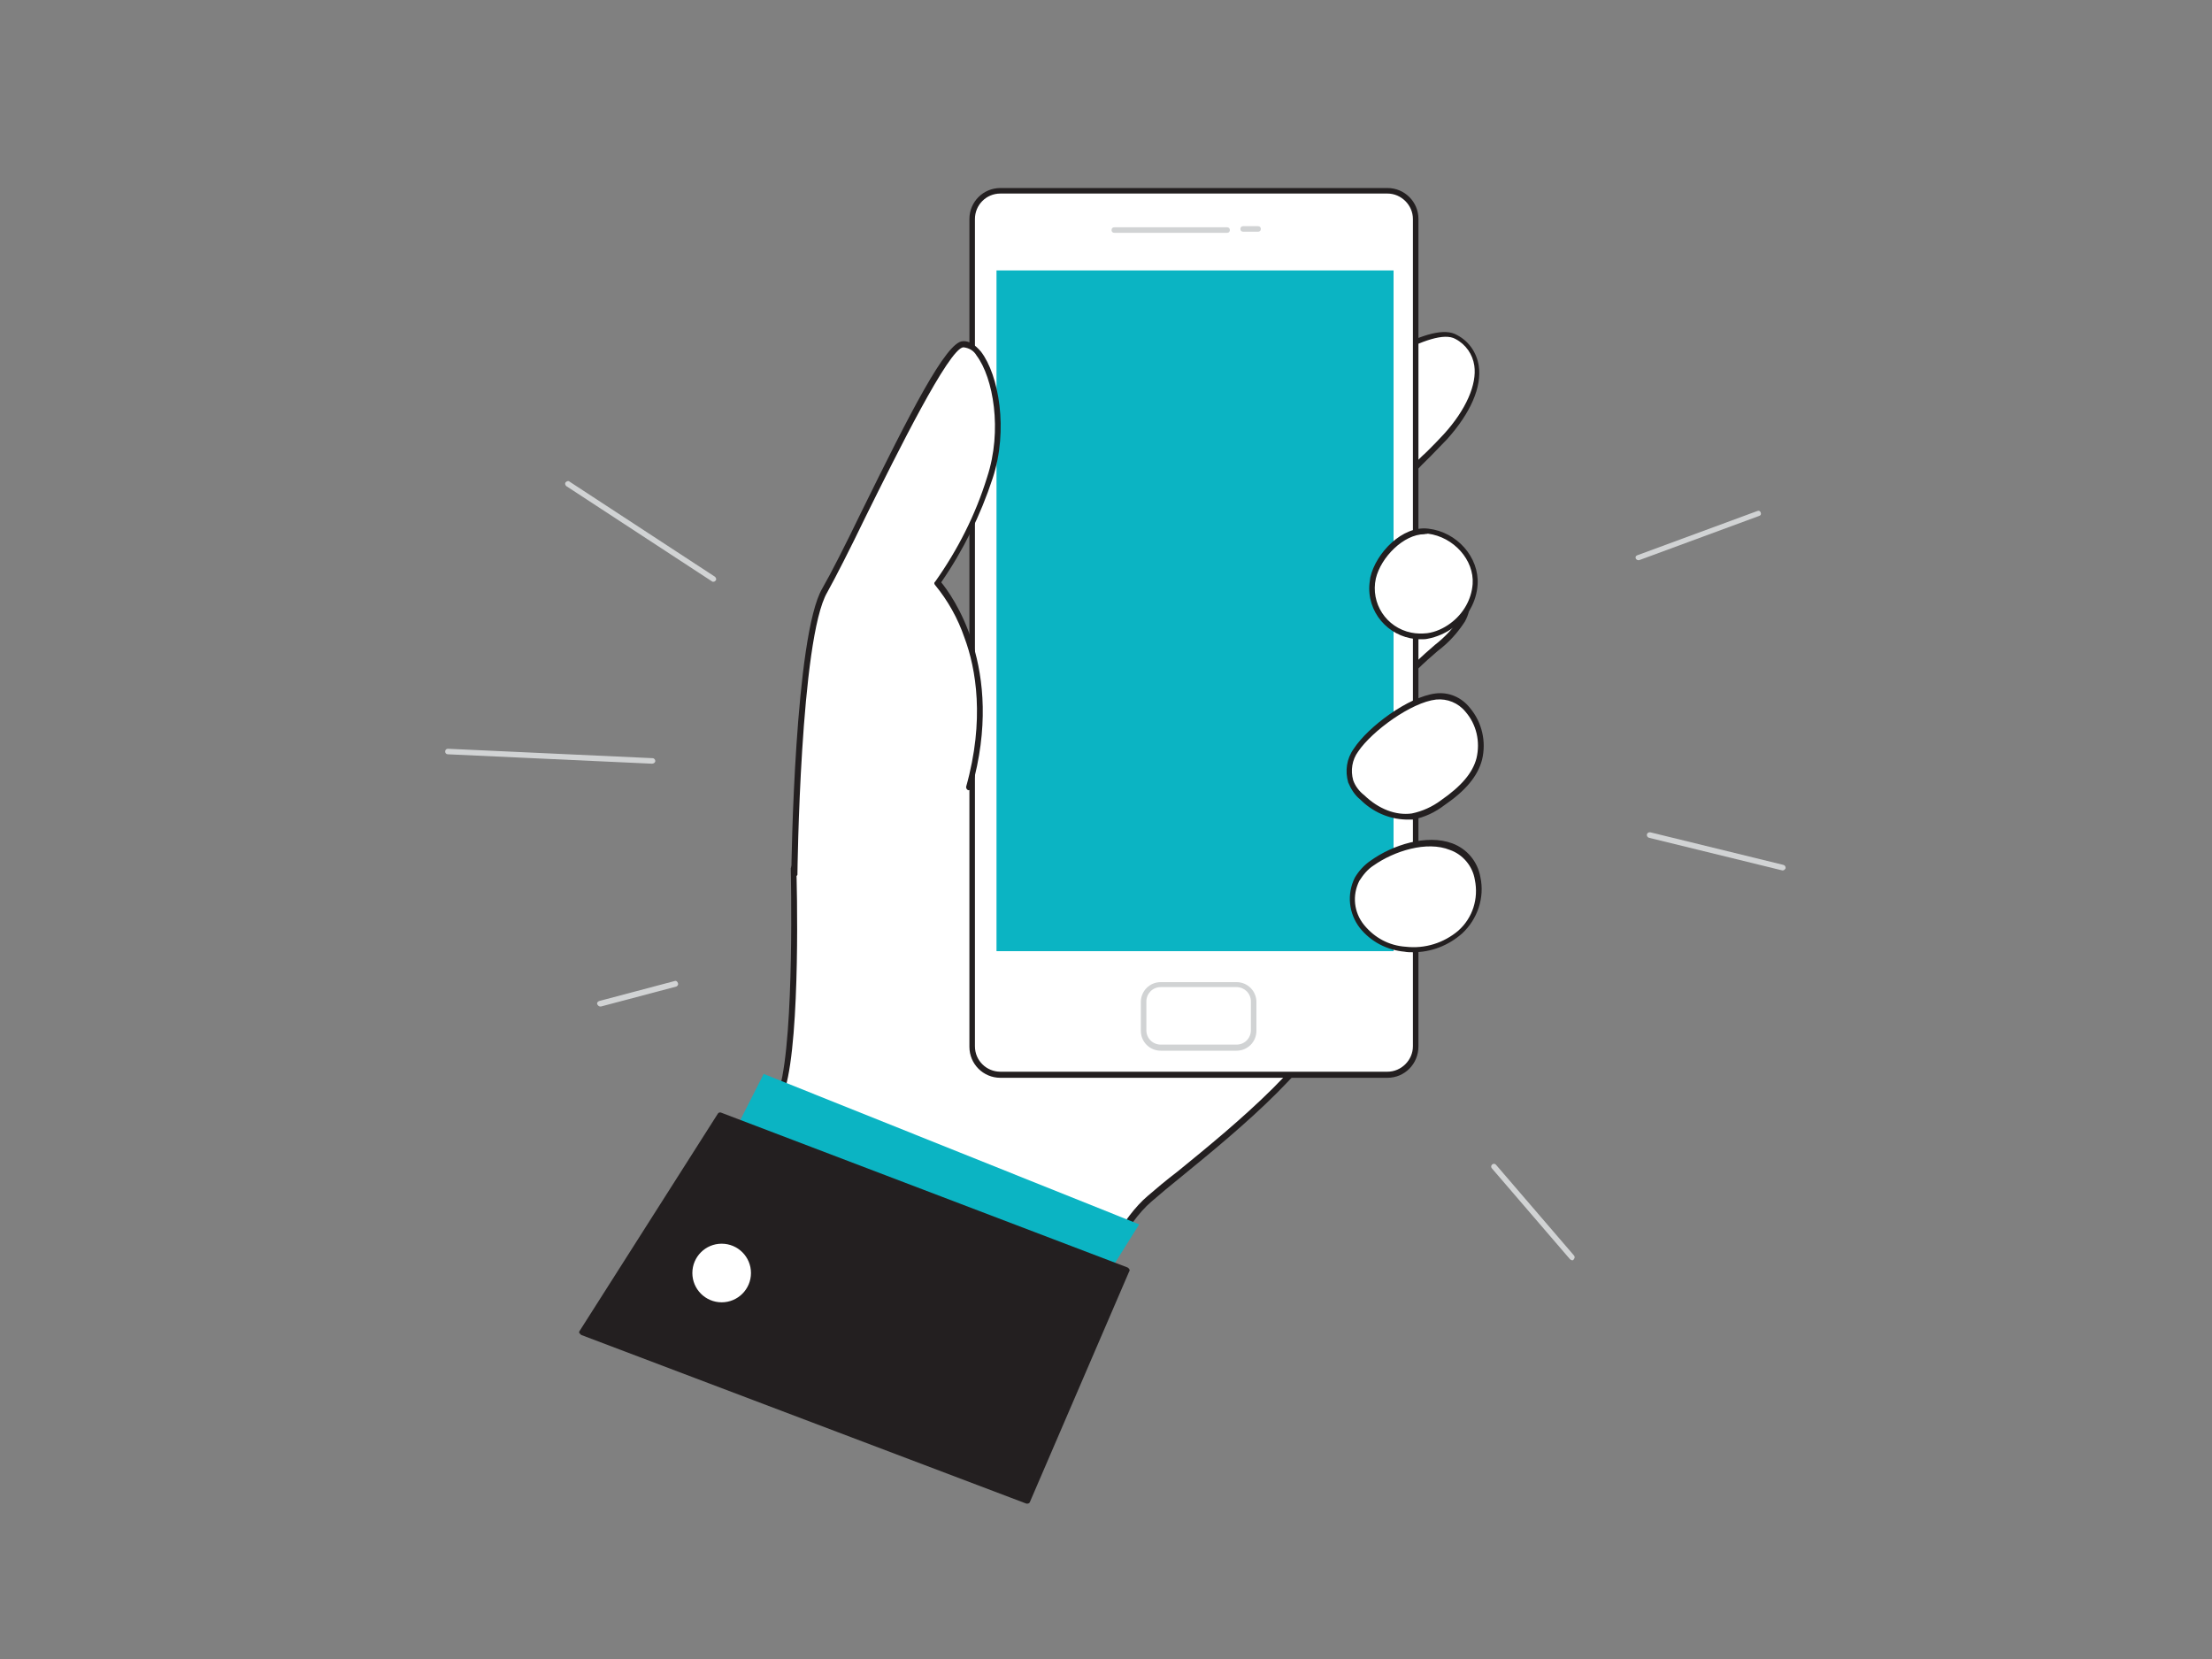 <?xml version="1.0" encoding="utf-8"?>
<!-- Generator: Adobe Illustrator 25.2.1, SVG Export Plug-In . SVG Version: 6.00 Build 0)  -->
<svg version="1.1" id="圖層_1" xmlns="http://www.w3.org/2000/svg" xmlns:xlink="http://www.w3.org/1999/xlink" x="0px" y="0px"
	 viewBox="0 0 400 300" style="enable-background:new 0 0 400 300;" xml:space="preserve">
<rect x="0" y="0" width="400" height="300" fill="#808080" stroke="none"/>
<style type="text/css">
	.st0{fill:#FFFFFF;}
	.st1{fill:#231F20;}
	.st2{fill:#0BB4C3;}
	.st3{fill:#D1D3D4;}
</style>
<g id="_23">
	<path class="st0" d="M127.8,232.4c0,0,10.8-25.6,13.7-35.6s2-39.7,2-39.7l7.8-20.5c0,0,55-44.7,71-54.3s35.3-24.7,41-21.3
		s4.7,10.7-2,18c-2.7,3-6.4,6.2-8.7,9.4c-1.9,2.7-4.2,11.1-1.9,14.1c2.7,3.6,9.5-1.6,13.2,1.9c2,1.9,1.8,5.1,0.5,7.5s-3.5,4-5.5,5.8
		c-5.4,4.7-10,10.6-14.3,16.2c-4.4,5.8-1.9,14-1.5,20.7c0.4,8.1,1.6,17.8-0.7,25.7c-3.7,12.7-25.2,28.3-34.5,36.3
		s-17.2,34.7-17.2,34.7L127.8,232.4z"/>
	<path class="st1" d="M190.6,251.8h-0.1l-62.8-18.9c-0.1,0-0.3-0.1-0.3-0.3c-0.1-0.1-0.1-0.3,0-0.4c0.1-0.3,10.9-25.7,13.6-35.5
		s2-39.2,2-39.5c0-0.1,0-0.1,0-0.2l7.8-20.5c0-0.1,0.1-0.2,0.1-0.2c0.6-0.4,55.2-44.8,71.1-54.4c4-2.4,8.3-5.2,12.4-7.9
		c13.2-8.6,24.6-16.1,29.1-13.4c2.1,1.1,3.5,3.1,3.9,5.5c0.6,3.9-1.5,8.6-5.7,13.3c-1,1-2,2.1-3.1,3.2c-2,1.9-3.9,4-5.6,6.2
		c-1.9,2.7-4,10.8-1.9,13.6c1.1,1.5,3.3,1.2,5.7,0.8s5.5-0.9,7.5,1.1s2,5.6,0.6,8.1c-1.3,2-2.9,3.8-4.9,5.3l-0.8,0.7
		c-5.4,4.6-10,10.5-14.2,16.1c-3.3,4.3-2.6,10-1.9,15.5c0.2,1.7,0.4,3.3,0.5,4.8c0.1,1.3,0.1,2.5,0.2,3.9c0.4,7.1,1,15.2-1,22
		c-3.1,10.8-18.8,23.6-29.2,32.1c-2,1.6-3.9,3.2-5.4,4.5c-9.1,7.8-16.9,34.2-17,34.4c0,0.1-0.1,0.2-0.2,0.3
		C190.8,251.8,190.7,251.8,190.6,251.8z M128.5,232.1l61.8,18.6c1.1-3.8,8.4-26.9,17.2-34.4c1.5-1.3,3.4-2.9,5.5-4.5
		c10.3-8.4,25.9-21.1,28.9-31.6c1.9-6.6,1.4-14.6,1-21.7c-0.1-1.3-0.2-2.6-0.2-3.9c-0.1-1.5-0.3-3.1-0.5-4.8
		c-0.7-5.4-1.4-11.6,2.1-16.2c4.3-5.7,8.9-11.6,14.4-16.3l0.8-0.7c1.8-1.4,3.4-3.1,4.6-5c1.2-2.1,1.4-5.1-0.4-6.9s-4.2-1.2-6.6-0.8
		s-5.2,0.8-6.7-1.2c-2.5-3.3,0.1-12,1.9-14.7c1.7-2.3,3.6-4.4,5.7-6.3c1.1-1.1,2.1-2.1,3.1-3.2c4-4.4,6-9,5.5-12.4
		c-0.3-2-1.5-3.8-3.4-4.8c-4-2.3-16.2,5.7-28.1,13.4c-4.1,2.7-8.4,5.5-12.4,7.9c-15.5,9.3-68.1,52-70.9,54.2l-7.8,20.3
		c0.1,2.2,0.8,30-2,39.7C139.3,206.1,130,228.4,128.5,232.1z"/>
	<path class="st0" d="M180.9,34.5h70c2.8,0,5.1,2.3,5.1,5.1v149.7c0,2.8-2.3,5.1-5.1,5.1h-70c-2.8,0-5.1-2.3-5.1-5.1V39.6
		C175.8,36.7,178.1,34.5,180.9,34.5z"/>
	<path class="st1" d="M250.9,194.9h-70c-3.1,0-5.6-2.5-5.6-5.6V39.6c0-3.1,2.5-5.6,5.6-5.6h70c3.1,0,5.6,2.5,5.6,5.6v149.6
		C256.5,192.4,254,194.9,250.9,194.9z M180.9,35c-2.6,0-4.6,2.1-4.6,4.6v149.6c0,2.6,2.1,4.6,4.6,4.6h70c2.5,0,4.6-2.1,4.6-4.6V39.6
		c0-2.5-2.1-4.6-4.6-4.6H180.9z"/>
	<rect x="180.2" y="48.9" class="st2" width="71.8" height="123.1"/>
	<path class="st3" d="M223.6,190h-13.7c-2,0-3.6-1.6-3.6-3.6v-5.2c0-2,1.6-3.6,3.6-3.6h13.7c2,0,3.6,1.6,3.6,3.6v5.2
		C227.2,188.4,225.6,190,223.6,190z M209.9,178.5c-1.5,0-2.6,1.2-2.6,2.6v5.2c0,1.5,1.2,2.6,2.6,2.6h13.7c1.5,0,2.6-1.2,2.6-2.6
		v-5.2c0-1.5-1.2-2.6-2.6-2.6H209.9z"/>
	<path class="st3" d="M221.9,42.1h-20.4c-0.3,0-0.5-0.2-0.5-0.5s0.2-0.5,0.5-0.5h20.4c0.3,0,0.5,0.2,0.5,0.5S222.2,42.1,221.9,42.1z
		"/>
	<path class="st3" d="M227.5,41.9h-2.7c-0.3,0-0.5-0.2-0.5-0.5s0.2-0.5,0.5-0.5h2.7c0.3,0,0.5,0.2,0.5,0.5S227.8,41.9,227.5,41.9z"
		/>
	<path class="st0" d="M248.3,104.5c-1,4.7,2,9.4,6.7,10.4c1,0.2,2.1,0.3,3.1,0.1c1.6-0.3,3.1-0.9,4.4-1.9c2.4-1.8,3.9-4.5,4.2-7.5
		c0.3-4.8-3.8-9-8.5-9.6C253.8,95.5,249.2,100.4,248.3,104.5z"/>
	<path class="st1" d="M256.9,115.6c-5.1,0-9.3-4.1-9.3-9.2c0-0.7,0.1-1.3,0.2-2c1-4.4,5.8-9.4,10.5-8.8c5.2,0.6,9.2,5.2,8.9,10.1
		c-0.2,3.1-1.8,6-4.4,7.8c-1.4,1-3,1.7-4.6,2C257.8,115.6,257.4,115.6,256.9,115.6z M257.6,96.6c-3.8,0-7.9,4.2-8.8,8l0,0
		c-1,4.5,1.9,8.9,6.4,9.8c1,0.2,1.9,0.2,2.9,0.1c1.5-0.2,3-0.9,4.2-1.8c2.3-1.7,3.8-4.3,4-7.1c0.3-4.3-3.4-8.5-8.1-9.1
		C258,96.6,257.8,96.5,257.6,96.6L257.6,96.6z M248.3,104.5L248.3,104.5z"/>
	<path class="st0" d="M245.2,135.7c-1.2,1.6-1.5,3.7-0.9,5.7c0.5,1.1,1.2,2.1,2.1,2.9c2.4,2.3,5.7,3.9,9,3.4c2-0.4,3.9-1.3,5.5-2.5
		c2.9-2,5.7-4.5,6.6-7.9c1.4-4.9-2.1-12-7.9-11.3C254.9,126.5,247.7,131.8,245.2,135.7z"/>
	<path class="st1" d="M254.2,148.2c-3.1-0.1-6-1.4-8.2-3.6c-1-0.8-1.7-1.9-2.2-3.1c-0.6-2.1-0.3-4.3,1-6.1l0,0
		c2.6-4,9.9-9.4,14.8-10c2.4-0.3,4.7,0.7,6.2,2.6c2.2,2.6,3,6.1,2.2,9.4c-0.8,3-3,5.6-6.8,8.2c-1.7,1.3-3.6,2.2-5.7,2.6
		C255,148.2,254.6,148.2,254.2,148.2z M245.6,135.9c-1.1,1.5-1.4,3.4-0.9,5.2c0.4,1.1,1.1,2,2,2.7c2.6,2.5,5.7,3.7,8.6,3.3
		c1.9-0.4,3.7-1.2,5.3-2.4c3.6-2.5,5.7-4.9,6.4-7.6c0.7-3,0-6.1-2-8.4c-1.3-1.6-3.3-2.4-5.3-2.2C255.2,127,248.1,132.2,245.6,135.9
		L245.6,135.9z"/>
	<path class="st0" d="M248.1,156.1c-1.1,0.8-2,1.8-2.7,2.9c-1.4,2.8-1,6.1,0.9,8.5c1.9,2.4,4.8,3.8,7.8,4.1c3.6,0.4,7.2-0.7,9.9-3.1
		c2.7-2.5,3.9-6.1,3.2-9.7C265,149.6,253.8,151.9,248.1,156.1z"/>
	<path class="st1" d="M255.5,172.2c-0.5,0-1,0-1.5-0.1c-3.2-0.3-6.1-1.8-8.1-4.3c-2-2.6-2.4-6.1-0.9-9.1c0.7-1.2,1.7-2.3,2.9-3.1
		l0,0c3.9-2.8,10.1-4.8,14.7-3.1c2.7,1,4.6,3.3,5.1,6.1c0.8,3.7-0.5,7.6-3.3,10.2C261.9,171,258.8,172.2,255.5,172.2z M248.4,156.5
		c-1.1,0.7-1.9,1.7-2.6,2.8c-1.3,2.6-1,5.7,0.9,8c1.9,2.3,4.5,3.7,7.5,3.9c3.5,0.4,6.9-0.7,9.5-2.9c2.6-2.3,3.7-5.8,3-9.2
		c-0.4-2.5-2.2-4.6-4.5-5.4C258,152,252.1,153.9,248.4,156.5L248.4,156.5z"/>
	<polygon class="st2" points="130.9,208.4 138.1,194.2 206,221.4 198.3,233.7 	"/>
	<polygon class="st1" points="203.8,229.7 130.3,201.7 105.3,240.9 185.8,271.4 	"/>
	<path class="st1" d="M185.8,271.9c-0.1,0-0.1,0-0.2,0l-80.5-30.5c-0.1-0.1-0.2-0.2-0.3-0.3c-0.1-0.1-0.1-0.3,0-0.4l25-39.3
		c0.1-0.2,0.4-0.3,0.6-0.2l73.5,28c0.1,0.1,0.2,0.1,0.3,0.3c0.1,0.1,0.1,0.3,0,0.4l-18,41.8C186.1,271.8,186,271.9,185.8,271.9z
		 M106,240.7l79.5,30.1l17.6-40.8l-72.6-27.7L106,240.7z"/>
	<path class="st0" d="M143.6,158c0,0,0.5-42.9,5.5-51.4s20.8-44.3,25-44.5s8.6,12.7,4.9,24.2c-2.2,6.8-5.4,13.2-9.5,19
		c0,0,12.4,13.3,5.7,37"/>
	<path class="st1" d="M143.6,158.5L143.6,158.5c-0.3,0-0.5-0.2-0.5-0.5c0,0,0,0,0,0c0-1.8,0.6-43.1,5.6-51.6c1.5-2.6,4.1-7.7,7-13.7
		c8.9-18.1,15.4-30.9,18.4-31c1.1-0.1,2.2,0.6,3.3,1.9c3.2,4.2,5,14.1,2.1,22.9c-2.2,6.7-5.3,13-9.3,18.8
		c1.8,2.2,11.7,15.4,5.5,37.2c-0.1,0.3-0.4,0.4-0.6,0.4c-0.3-0.1-0.4-0.4-0.4-0.6c3.4-12.1,1.8-21.4-0.3-27c-1.2-3.5-3-6.7-5.3-9.5
		c-0.2-0.2-0.2-0.5,0-0.6c4.1-5.8,7.3-12.1,9.4-18.9c2.8-8.5,1.1-18-1.9-22c-0.5-0.9-1.4-1.4-2.4-1.5c-2.6,0.2-12,19.2-17.6,30.5
		c-2.9,6-5.5,11.1-7,13.8c-4.9,8.3-5.4,50.7-5.4,51.1C144.1,158.4,143.9,158.5,143.6,158.5z"/>
	<circle class="st0" cx="130.5" cy="230.2" r="5.3"/>
	<path class="st3" d="M129,105.2c-0.1,0-0.2,0-0.3-0.1l-26.3-17.2c-0.2-0.2-0.3-0.5-0.1-0.7s0.5-0.3,0.7-0.1l26.3,17.2
		c0.2,0.2,0.3,0.5,0.1,0.7C129.3,105.1,129.2,105.2,129,105.2z"/>
	<path class="st3" d="M117.9,138.1L117.9,138.1L81,136.4c-0.3,0-0.5-0.2-0.5-0.5c0,0,0,0,0,0c0-0.3,0.2-0.5,0.5-0.5l37,1.7
		c0.3,0,0.5,0.3,0.5,0.5C118.5,137.9,118.2,138.1,117.9,138.1z"/>
	<path class="st3" d="M296.3,101.3c-0.2,0-0.4-0.1-0.5-0.3c-0.1-0.3,0-0.5,0.3-0.6l21.7-8c0.3-0.1,0.5,0,0.6,0.3
		c0.1,0.3,0,0.5-0.3,0.6c0,0,0,0,0,0l-21.7,8C296.4,101.3,296.3,101.3,296.3,101.3z"/>
	<path class="st3" d="M322.4,157.4h-0.1l-24.1-5.9c-0.3-0.1-0.4-0.3-0.4-0.6c0.1-0.3,0.3-0.4,0.6-0.4c0,0,0,0,0,0l24.1,5.9
		c0.3,0.1,0.4,0.3,0.4,0.6C322.8,157.2,322.6,157.4,322.4,157.4z"/>
	<path class="st3" d="M284.3,227.9c-0.1,0-0.3-0.1-0.4-0.2l-14.1-16.4c-0.2-0.2-0.2-0.5,0-0.7c0,0,0,0,0,0c0.2-0.2,0.5-0.2,0.7,0
		l14.1,16.4c0.2,0.2,0.2,0.5,0,0.7c0,0,0,0,0,0C284.5,227.9,284.4,227.9,284.3,227.9z"/>
	<path class="st3" d="M108.5,182c-0.2,0-0.4-0.2-0.5-0.4c-0.1-0.3,0.1-0.5,0.4-0.6c0,0,0,0,0,0l13.6-3.6c0.3-0.1,0.5,0.1,0.6,0.4
		c0,0,0,0,0,0c0.1,0.3-0.1,0.5-0.3,0.6l-13.6,3.6L108.5,182z"/>
</g>
</svg>
